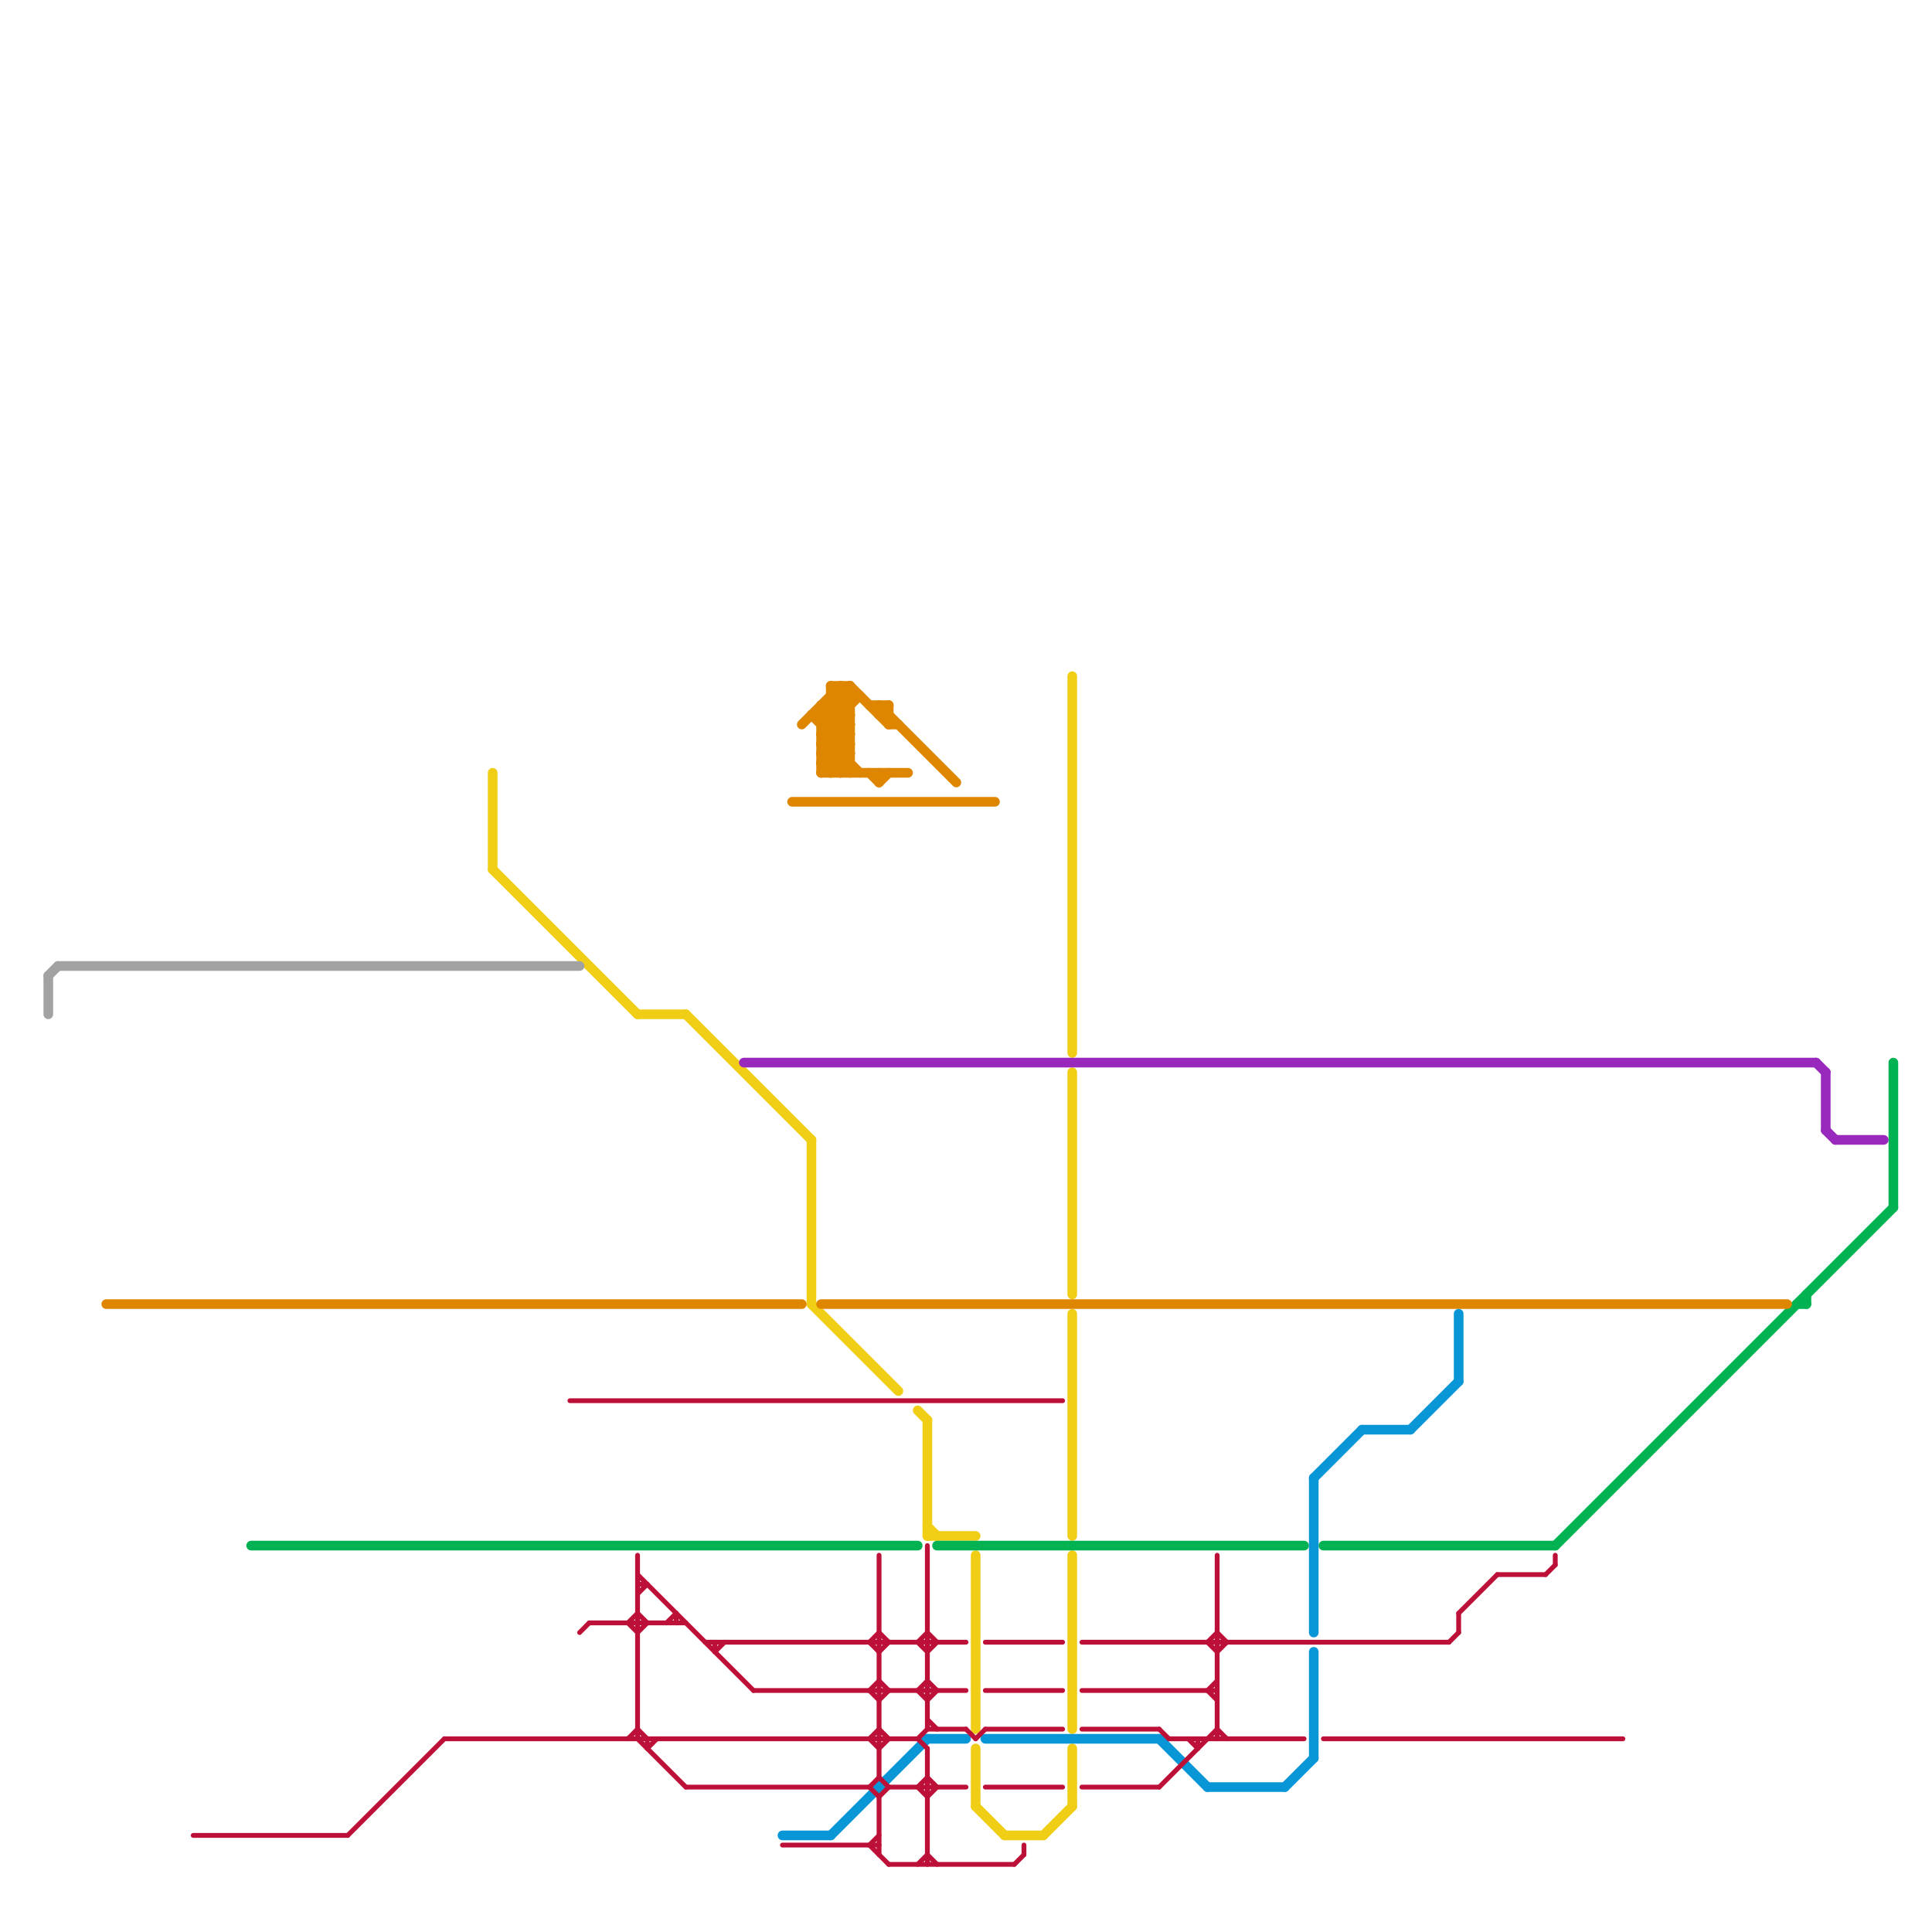 
<svg version="1.1" xmlns="http://www.w3.org/2000/svg" viewBox="0 0 200 200">
<style>text { font: 1px Helvetica; font-weight: 600; white-space: pre; dominant-baseline: central; } line { stroke-width: 1; fill: none; stroke-linecap: round; stroke-linejoin: round; } .c0 { stroke: #f0ce15 } .c1 { stroke: #00b251 } .c2 { stroke: #df8600 } .c3 { stroke: #9929bd } .c4 { stroke: #a2a2a2 } .c5 { stroke: #0896d7 } .c6 { stroke: #bd1038 } .w3 { stroke-width: .5; }.w1 { stroke-width: 1; }</style><defs><g id="wm-xf"><circle r="1.2" fill="#000"/><circle r="0.9" fill="#fff"/><circle r="0.6" fill="#000"/><circle r="0.3" fill="#fff"/></g><g id="wm"><circle r="0.6" fill="#000"/><circle r="0.3" fill="#fff"/></g></defs><line class="c0 " x1="84" y1="118" x2="84" y2="135"/><line class="c0 " x1="96" y1="159" x2="101" y2="159"/><line class="c0 " x1="71" y1="105" x2="84" y2="118"/><line class="c0 " x1="101" y1="181" x2="101" y2="187"/><line class="c0 " x1="96" y1="147" x2="96" y2="159"/><line class="c0 " x1="101" y1="187" x2="104" y2="190"/><line class="c0 " x1="104" y1="190" x2="108" y2="190"/><line class="c0 " x1="111" y1="136" x2="111" y2="159"/><line class="c0 " x1="51" y1="90" x2="66" y2="105"/><line class="c0 " x1="111" y1="111" x2="111" y2="134"/><line class="c0 " x1="108" y1="190" x2="111" y2="187"/><line class="c0 " x1="111" y1="181" x2="111" y2="187"/><line class="c0 " x1="84" y1="135" x2="93" y2="144"/><line class="c0 " x1="111" y1="161" x2="111" y2="179"/><line class="c0 " x1="101" y1="161" x2="101" y2="179"/><line class="c0 " x1="51" y1="80" x2="51" y2="90"/><line class="c0 " x1="66" y1="105" x2="71" y2="105"/><line class="c0 " x1="95" y1="146" x2="96" y2="147"/><line class="c0 " x1="96" y1="158" x2="97" y2="159"/><line class="c0 " x1="111" y1="70" x2="111" y2="109"/><line class="c1 " x1="186" y1="135" x2="187" y2="135"/><line class="c1 " x1="196" y1="110" x2="196" y2="125"/><line class="c1 " x1="97" y1="160" x2="135" y2="160"/><line class="c1 " x1="26" y1="160" x2="95" y2="160"/><line class="c1 " x1="161" y1="160" x2="196" y2="125"/><line class="c1 " x1="137" y1="160" x2="161" y2="160"/><line class="c1 " x1="187" y1="134" x2="187" y2="135"/><line class="c2 " x1="86" y1="73" x2="88" y2="75"/><line class="c2 " x1="82" y1="83" x2="103" y2="83"/><line class="c2 " x1="85" y1="79" x2="86" y2="80"/><line class="c2 " x1="86" y1="80" x2="88" y2="78"/><line class="c2 " x1="86" y1="71" x2="88" y2="71"/><line class="c2 " x1="91" y1="73" x2="99" y2="81"/><line class="c2 " x1="11" y1="135" x2="83" y2="135"/><line class="c2 " x1="85" y1="74" x2="88" y2="71"/><line class="c2 " x1="86" y1="71" x2="86" y2="80"/><line class="c2 " x1="85" y1="80" x2="88" y2="77"/><line class="c2 " x1="85" y1="74" x2="88" y2="77"/><line class="c2 " x1="86" y1="72" x2="88" y2="74"/><line class="c2 " x1="85" y1="79" x2="88" y2="76"/><line class="c2 " x1="91" y1="80" x2="91" y2="81"/><line class="c2 " x1="85" y1="79" x2="88" y2="79"/><line class="c2 " x1="85" y1="77" x2="88" y2="77"/><line class="c2 " x1="86" y1="72" x2="89" y2="72"/><line class="c2 " x1="92" y1="73" x2="92" y2="75"/><line class="c2 " x1="87" y1="71" x2="87" y2="80"/><line class="c2 " x1="85" y1="80" x2="94" y2="80"/><line class="c2 " x1="91" y1="74" x2="92" y2="74"/><line class="c2 " x1="85" y1="77" x2="88" y2="74"/><line class="c2 " x1="85" y1="77" x2="88" y2="80"/><line class="c2 " x1="85" y1="135" x2="185" y2="135"/><line class="c2 " x1="90" y1="73" x2="92" y2="73"/><line class="c2 " x1="86" y1="71" x2="88" y2="73"/><line class="c2 " x1="85" y1="76" x2="89" y2="72"/><line class="c2 " x1="90" y1="80" x2="91" y2="81"/><line class="c2 " x1="85" y1="78" x2="87" y2="80"/><line class="c2 " x1="92" y1="75" x2="93" y2="75"/><line class="c2 " x1="83" y1="75" x2="87" y2="71"/><line class="c2 " x1="85" y1="76" x2="88" y2="76"/><line class="c2 " x1="87" y1="80" x2="88" y2="79"/><line class="c2 " x1="84" y1="74" x2="88" y2="78"/><line class="c2 " x1="85" y1="78" x2="88" y2="78"/><line class="c2 " x1="88" y1="71" x2="92" y2="75"/><line class="c2 " x1="85" y1="78" x2="88" y2="75"/><line class="c2 " x1="87" y1="71" x2="88" y2="72"/><line class="c2 " x1="85" y1="75" x2="88" y2="75"/><line class="c2 " x1="85" y1="75" x2="88" y2="72"/><line class="c2 " x1="91" y1="74" x2="92" y2="73"/><line class="c2 " x1="88" y1="71" x2="88" y2="80"/><line class="c2 " x1="91" y1="73" x2="91" y2="74"/><line class="c2 " x1="91" y1="81" x2="92" y2="80"/><line class="c2 " x1="85" y1="73" x2="85" y2="80"/><line class="c2 " x1="85" y1="76" x2="89" y2="80"/><line class="c2 " x1="85" y1="73" x2="88" y2="76"/><line class="c2 " x1="84" y1="74" x2="88" y2="74"/><line class="c2 " x1="85" y1="73" x2="88" y2="73"/><line class="c3 " x1="190" y1="118" x2="195" y2="118"/><line class="c3 " x1="189" y1="111" x2="189" y2="117"/><line class="c3 " x1="188" y1="110" x2="189" y2="111"/><line class="c3 " x1="77" y1="110" x2="188" y2="110"/><line class="c3 " x1="189" y1="117" x2="190" y2="118"/><line class="c4 " x1="6" y1="100" x2="60" y2="100"/><line class="c4 " x1="5" y1="101" x2="6" y2="100"/><line class="c4 " x1="5" y1="101" x2="5" y2="105"/><line class="c5 " x1="146" y1="148" x2="151" y2="143"/><line class="c5 " x1="96" y1="180" x2="100" y2="180"/><line class="c5 " x1="125" y1="185" x2="133" y2="185"/><line class="c5 " x1="136" y1="153" x2="141" y2="148"/><line class="c5 " x1="120" y1="180" x2="125" y2="185"/><line class="c5 " x1="102" y1="180" x2="120" y2="180"/><line class="c5 " x1="81" y1="190" x2="86" y2="190"/><line class="c5 " x1="86" y1="190" x2="96" y2="180"/><line class="c5 " x1="136" y1="171" x2="136" y2="182"/><line class="c5 " x1="136" y1="153" x2="136" y2="169"/><line class="c5 " x1="141" y1="148" x2="146" y2="148"/><line class="c5 " x1="151" y1="136" x2="151" y2="143"/><line class="c5 " x1="133" y1="185" x2="136" y2="182"/><line class="c6 w3" x1="126" y1="161" x2="126" y2="180"/><line class="c6 w3" x1="78" y1="175" x2="100" y2="175"/><line class="c6 w3" x1="112" y1="185" x2="120" y2="185"/><line class="c6 w3" x1="102" y1="170" x2="110" y2="170"/><line class="c6 w3" x1="100" y1="179" x2="101" y2="180"/><line class="c6 w3" x1="73" y1="170" x2="100" y2="170"/><line class="c6 w3" x1="65" y1="168" x2="66" y2="167"/><line class="c6 w3" x1="65" y1="180" x2="66" y2="179"/><line class="c6 w3" x1="91" y1="176" x2="92" y2="175"/><line class="c6 w3" x1="126" y1="169" x2="127" y2="170"/><line class="c6 w3" x1="96" y1="174" x2="97" y2="175"/><line class="c6 w3" x1="91" y1="174" x2="92" y2="175"/><line class="c6 w3" x1="160" y1="163" x2="161" y2="162"/><line class="c6 w3" x1="101" y1="180" x2="102" y2="179"/><line class="c6 w3" x1="65" y1="168" x2="66" y2="169"/><line class="c6 w3" x1="151" y1="167" x2="151" y2="169"/><line class="c6 w3" x1="81" y1="191" x2="91" y2="191"/><line class="c6 w3" x1="60" y1="169" x2="61" y2="168"/><line class="c6 w3" x1="96" y1="169" x2="97" y2="170"/><line class="c6 w3" x1="96" y1="192" x2="97" y2="193"/><line class="c6 w3" x1="112" y1="175" x2="126" y2="175"/><line class="c6 w3" x1="95" y1="170" x2="96" y2="169"/><line class="c6 w3" x1="102" y1="179" x2="110" y2="179"/><line class="c6 w3" x1="90" y1="191" x2="91" y2="190"/><line class="c6 w3" x1="112" y1="170" x2="150" y2="170"/><line class="c6 w3" x1="90" y1="185" x2="91" y2="184"/><line class="c6 w3" x1="102" y1="185" x2="110" y2="185"/><line class="c6 w3" x1="91" y1="186" x2="91" y2="192"/><line class="c6 w3" x1="161" y1="161" x2="161" y2="162"/><line class="c6 w3" x1="95" y1="170" x2="96" y2="171"/><line class="c6 w3" x1="92" y1="185" x2="100" y2="185"/><line class="c6 w3" x1="91" y1="171" x2="92" y2="170"/><line class="c6 w3" x1="125" y1="170" x2="126" y2="171"/><line class="c6 w3" x1="96" y1="186" x2="97" y2="185"/><line class="c6 w3" x1="66" y1="163" x2="78" y2="175"/><line class="c6 w3" x1="91" y1="169" x2="92" y2="170"/><line class="c6 w3" x1="59" y1="145" x2="110" y2="145"/><line class="c6 w3" x1="121" y1="180" x2="135" y2="180"/><line class="c6 w3" x1="126" y1="179" x2="127" y2="180"/><line class="c6 w3" x1="96" y1="184" x2="97" y2="185"/><line class="c6 w3" x1="95" y1="175" x2="96" y2="174"/><line class="c6 w3" x1="90" y1="191" x2="92" y2="193"/><line class="c6 w3" x1="96" y1="178" x2="97" y2="179"/><line class="c6 w3" x1="70" y1="167" x2="70" y2="168"/><line class="c6 w3" x1="91" y1="161" x2="91" y2="184"/><line class="c6 w3" x1="61" y1="168" x2="71" y2="168"/><line class="c6 w3" x1="36" y1="190" x2="46" y2="180"/><line class="c6 w3" x1="95" y1="175" x2="96" y2="176"/><line class="c6 w3" x1="96" y1="171" x2="97" y2="170"/><line class="c6 w3" x1="124" y1="180" x2="124" y2="181"/><line class="c6 w3" x1="69" y1="168" x2="70" y2="167"/><line class="c6 w3" x1="120" y1="185" x2="126" y2="179"/><line class="c6 w3" x1="105" y1="193" x2="106" y2="192"/><line class="c6 w3" x1="95" y1="185" x2="96" y2="184"/><line class="c6 w3" x1="96" y1="179" x2="100" y2="179"/><line class="c6 w3" x1="137" y1="180" x2="168" y2="180"/><line class="c6 w3" x1="91" y1="181" x2="92" y2="180"/><line class="c6 w3" x1="123" y1="180" x2="124" y2="181"/><line class="c6 w3" x1="90" y1="175" x2="91" y2="174"/><line class="c6 w3" x1="102" y1="175" x2="110" y2="175"/><line class="c6 w3" x1="95" y1="180" x2="96" y2="179"/><line class="c6 w3" x1="66" y1="161" x2="66" y2="180"/><line class="c6 w3" x1="150" y1="170" x2="151" y2="169"/><line class="c6 w3" x1="90" y1="185" x2="91" y2="186"/><line class="c6 w3" x1="120" y1="179" x2="121" y2="180"/><line class="c6 w3" x1="74" y1="171" x2="75" y2="170"/><line class="c6 w3" x1="126" y1="171" x2="127" y2="170"/><line class="c6 w3" x1="96" y1="176" x2="97" y2="175"/><line class="c6 w3" x1="66" y1="167" x2="67" y2="168"/><line class="c6 w3" x1="91" y1="179" x2="92" y2="180"/><line class="c6 w3" x1="66" y1="179" x2="67" y2="180"/><line class="c6 w3" x1="90" y1="170" x2="91" y2="169"/><line class="c6 w3" x1="67" y1="181" x2="68" y2="180"/><line class="c6 w3" x1="95" y1="180" x2="96" y2="181"/><line class="c6 w3" x1="66" y1="169" x2="67" y2="168"/><line class="c6 w3" x1="66" y1="180" x2="71" y2="185"/><line class="c6 w3" x1="125" y1="175" x2="126" y2="174"/><line class="c6 w3" x1="96" y1="160" x2="96" y2="179"/><line class="c6 w3" x1="74" y1="170" x2="74" y2="171"/><line class="c6 w3" x1="90" y1="170" x2="91" y2="171"/><line class="c6 w3" x1="91" y1="186" x2="92" y2="185"/><line class="c6 w3" x1="46" y1="180" x2="95" y2="180"/><line class="c6 w3" x1="90" y1="180" x2="91" y2="179"/><line class="c6 w3" x1="95" y1="193" x2="96" y2="192"/><line class="c6 w3" x1="125" y1="175" x2="126" y2="176"/><line class="c6 w3" x1="155" y1="163" x2="160" y2="163"/><line class="c6 w3" x1="91" y1="184" x2="92" y2="185"/><line class="c6 w3" x1="90" y1="180" x2="91" y2="181"/><line class="c6 w3" x1="95" y1="185" x2="96" y2="186"/><line class="c6 w3" x1="67" y1="180" x2="67" y2="181"/><line class="c6 w3" x1="66" y1="164" x2="67" y2="164"/><line class="c6 w3" x1="151" y1="167" x2="155" y2="163"/><line class="c6 w3" x1="66" y1="165" x2="67" y2="164"/><line class="c6 w3" x1="96" y1="181" x2="96" y2="193"/><line class="c6 w3" x1="90" y1="175" x2="91" y2="176"/><line class="c6 w3" x1="106" y1="191" x2="106" y2="192"/><line class="c6 w3" x1="20" y1="190" x2="36" y2="190"/><line class="c6 w3" x1="112" y1="179" x2="120" y2="179"/><line class="c6 w3" x1="125" y1="170" x2="126" y2="169"/><line class="c6 w3" x1="92" y1="193" x2="105" y2="193"/><line class="c6 w3" x1="71" y1="185" x2="90" y2="185"/>
</svg>
